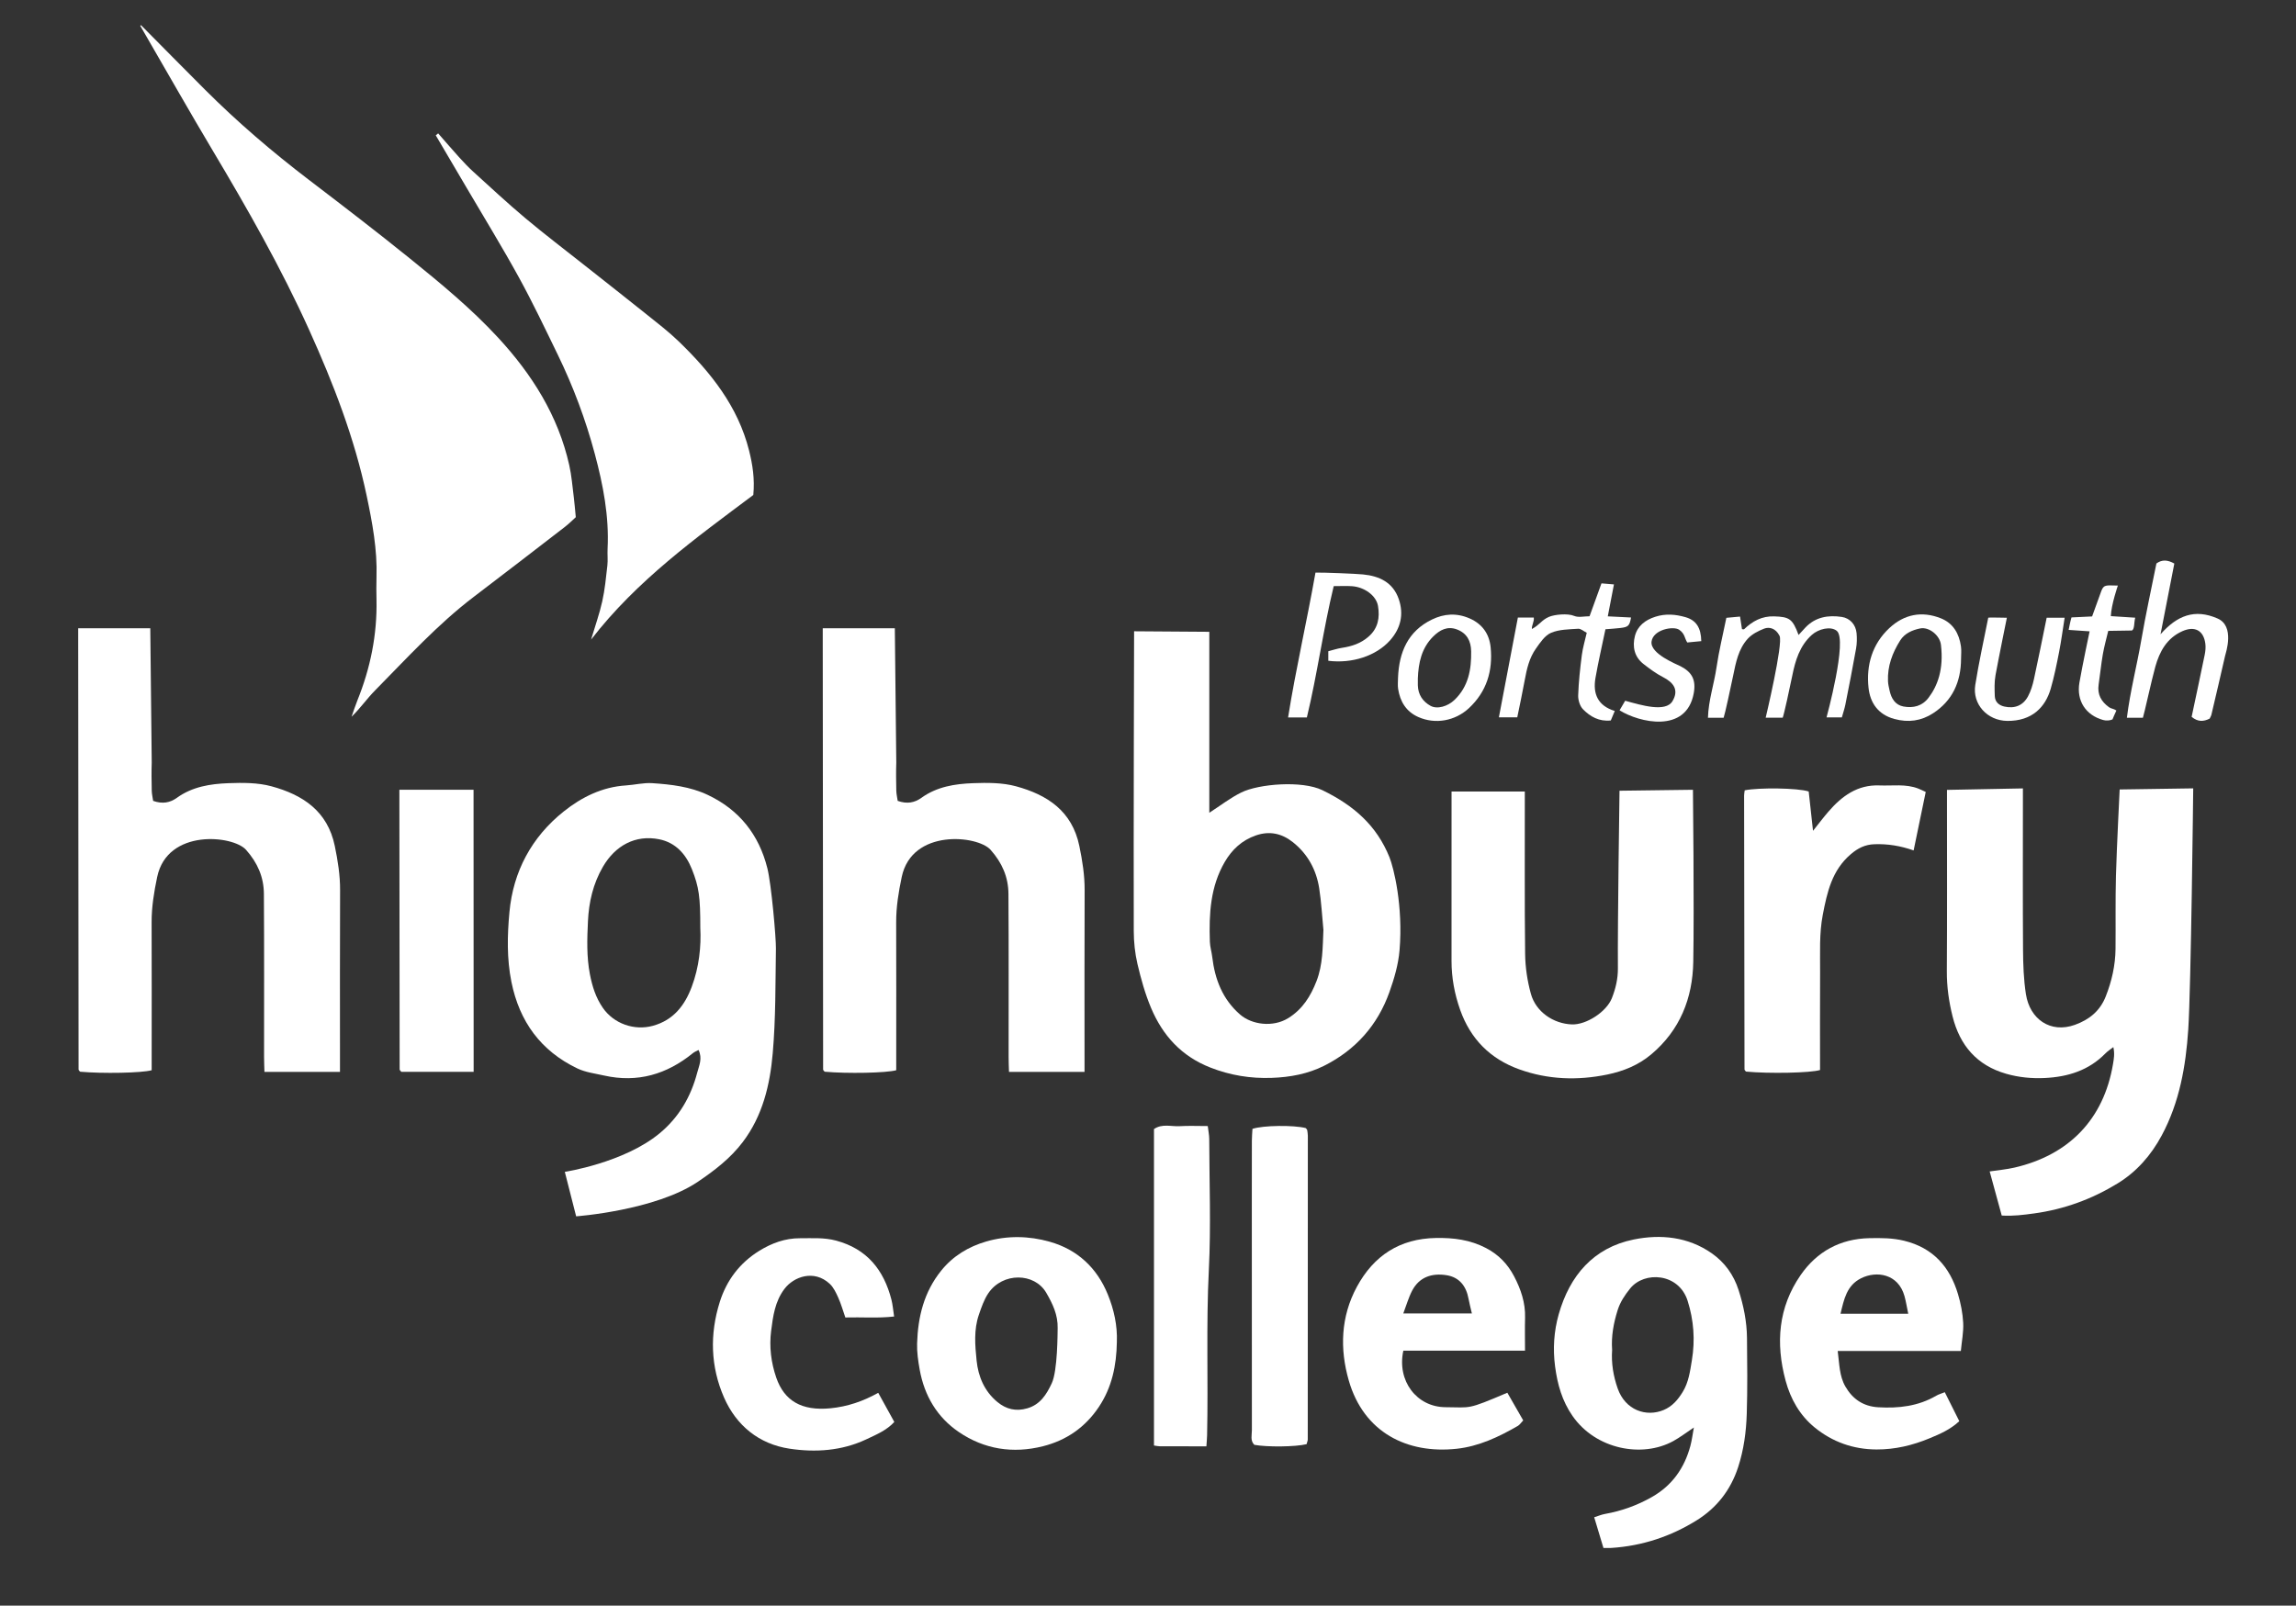 <?xml version="1.0" encoding="UTF-8"?>
<svg xmlns="http://www.w3.org/2000/svg" version="1.1" viewBox="0 0 1487.343 1040.313">
  <rect x="0" y="0" width="1487.343" height="1040.313" fill="#333333" stroke="none"/>
  <defs>
    <style>
      .cls-1 {
        fill: #fff;
      }
    </style>
  </defs>
  <!-- Generator: Adobe Illustrator 28.7.0, SVG Export Plug-In . SVG Version: 1.2.0 Build 136)  -->
  <g>
    <g id="Layer_1">
      <g>
        <g>
          <path class="cls-1" d="M91.323,16.287c13.846,13.965,27.64,27.981,41.549,41.882,21.008,20.995,43.516,40.255,67.131,58.275,22.101,16.865,44.178,33.781,65.799,51.25,19.78,15.981,39.428,32.194,56.753,50.936,22.088,23.894,39.058,50.706,46.238,82.88,1.5,6.724,2.026,13.67,2.901,20.527.493,3.866.783,7.758,1.303,13.049-1.836,1.647-4.316,4.171-7.092,6.314-19.615,15.138-39.239,30.263-58.959,45.263-23.528,17.898-43.309,39.738-63.966,60.643-5.265,5.328-9.583,11.591-15.241,17.078,1.25-3.525,2.373-7.102,3.772-10.567,8.452-20.938,12.863-42.625,12.387-65.255-.102-4.854-.157-9.716.001-14.567.584-17.942-2.709-35.423-6.374-52.828-7.863-37.348-21.558-72.673-37.224-107.358-18.204-40.306-40.042-78.609-62.656-116.535-14.546-24.395-28.555-49.111-42.802-73.684-1.33-2.294-2.649-4.596-3.973-6.894.15-.137.3-.273.451-.41Z"/>
          <path class="cls-1" d="M373.227,788.076l-7.347-28.819s38.316-5.821,61.437-24.987c12.572-10.421,20.283-23.807,24.365-39.378,1.182-4.51,3.496-9.133.824-14.607-1.306.722-2.626,1.217-3.663,2.061-16.914,13.762-35.896,19.348-57.476,14.506-5.84-1.31-12.034-2.057-17.333-4.591-23.69-11.332-37.537-30.315-42.743-56.058-3.05-15.081-2.663-30.322-1.283-45.241,2.434-26.304,14.345-48.606,35.155-65.204,11.631-9.276,24.911-15.895,40.317-16.871,5.694-.361,11.416-1.844,17.036-1.468,12.288.821,24.573,2.228,35.957,7.609,20.475,9.677,33.18,25.796,38.621,47.524,2.628,10.494,5.65,45.359,5.546,51.941-.359,22.687-.103,45.458-2.078,68.022-1.784,20.385-6.499,40.382-19.379,57.398-7.984,10.548-18.158,18.355-29.007,25.701-27.691,18.749-78.949,22.462-78.949,22.462ZM453.653,601.101c.007-19.975-.838-26.382-5.469-38.013-3.901-9.798-10.613-17.196-21.156-19.31-15.417-3.092-28.468,4.07-36.468,17.828-6.41,11.024-9.114,22.981-9.689,35.318-.532,11.402-.955,22.842,1.269,34.332,1.53,7.902,3.807,15.073,8.323,21.659,7.107,10.365,20.447,15.051,32.552,11.693,13.227-3.669,20.512-13.089,25.062-25.179,4.85-12.887,6.205-26.319,5.576-38.327Z"/>
          <path class="cls-1" d="M734.666,409.01l48.719.343v117.246c7.312-4.712,13.653-9.663,20.717-13.152,11.259-5.561,39.37-7.912,52.622-1.444,20.414,9.964,35.059,22.867,43.368,43.407,2.698,6.669,8.953,31.519,6.526,60.342-.771,9.155-3.454,18.324-6.555,27.031-7.626,21.408-21.849,37.436-42.202,47.687-10.638,5.358-22.189,7.475-34.045,7.893-13.707.483-26.831-1.626-39.77-6.694-18.721-7.334-30.89-20.794-38.414-38.675-3.824-9.087-6.511-18.744-8.772-28.364-1.639-6.971-2.392-14.303-2.413-21.478-.181-63.132.219-194.141.219-194.141ZM857.31,602.52c-.876-8.988-1.344-18.039-2.728-26.948-1.871-12.05-7.474-22.34-17.143-29.982-7.052-5.573-14.96-7.381-23.825-4.328-9.059,3.12-15.528,9.162-20.211,17.191-9.365,16.056-10.272,33.79-9.652,51.733.113,3.269,1.139,6.495,1.525,9.767,1.716,14.55,6.678,27.494,18.054,37.382,7.617,6.62,21.309,8.423,31.151,2.349,9.256-5.713,14.557-14.216,18.353-24.002,4.155-10.713,3.968-21.89,4.477-33.161Z"/>
          <path class="cls-1" d="M50.657,407.064h46.695l.937,86.934c-.209,6.066-.121,12.146.012,18.216.05,2.301.609,4.592.907,6.682,6.063,2.156,10.958,1.201,15.364-1.978,9.995-7.211,21.651-9.049,33.374-9.487,9.287-.347,19.039-.39,27.883,2.012,20.174,5.479,36.369,15.939,41.055,38.715,1.957,9.513,3.464,18.88,3.422,28.606-.157,36.133-.066,72.267-.068,108.4-0,2.958-0,5.916-0,9.319h-48.931c-.085-3.214-.242-6.431-.244-9.649-.022-35.223.127-70.446-.111-105.667-.073-10.857-4.053-20.116-11.585-28.575-8.369-9.399-50.929-13.865-57.545,17.597-2.044,9.72-3.651,19.494-3.603,29.502.108,22.773.034,64.026.035,86.8 0,3.014 0,6.028 0,8.92-6.441,1.805-31.829,2.272-46.33.963-.214-.215-.458-.408-.637-.65-.17-.229-.387-.509-.387-.766-.092-92.606-.167-185.212-.242-277.818-.001-1.778-0-8.075-0-8.075Z"/>
          <path class="cls-1" d="M1373.114,511.501l47.646-.713s-1.395,128.837-3.221,156.295c-1.575,23.691-5.641,47.116-17.207,68.628-6.945,12.918-16.298,23.527-28.529,31.023-16.555,10.146-34.583,16.792-54.078,19.456-6.915.945-13.668,1.84-21.013,1.366-2.557-9.359-5.078-18.584-7.806-28.568,5.567-.844,10.916-1.301,16.094-2.497,35.17-8.123,57.75-31.232,63.775-66.934.576-3.415,1.21-6.82.251-11.13-1.732,1.364-3.639,2.556-5.168,4.118-10.788,11.016-24.293,15.189-39.252,15.907-8.516.409-16.891-.407-25.072-2.758-18.931-5.439-29.973-18.413-34.648-37.093-2.412-9.638-3.8-19.408-3.735-29.461.231-35.516.096-71.035.099-106.553 0-3.291-0-10.812-0-10.812l49.185-.957v9.796c-0,31.571-.138,63.144.082,94.714.067,9.631.395,19.368,1.881,28.857,2.513,16.052,15.801,25.542,31.712,19.819,9.412-3.385,16.293-9.05,19.982-18.396,3.9-9.881,6.23-20.117,6.342-30.756.166-15.784-.144-31.578.278-47.354.492-18.417,2.402-55.999,2.402-55.999Z"/>
          <path class="cls-1" d="M940.311,512.828l47.458-.012c.074,32.169-.212,73.187.209,105.35.113,8.621,1.437,17.451,3.736,25.763,3.217,11.632,14.523,19.351,26.546,19.795,9.333.345,22.423-8.14,25.914-17.026,2.433-6.194,3.945-12.509,3.891-19.355-.227-28.829,1.051-115.023,1.051-115.023l47.572-.622s.852,76.365.209,111.557c-.431,23.555-8.604,44.208-27.219,59.87-8.325,7.005-18.069,10.928-28.466,13.073-19.242,3.97-38.37,3.336-57.017-3.358-18.819-6.756-31.606-19.657-38.294-38.503-3.649-10.284-5.62-20.872-5.606-31.832.046-36.109.017-109.677.017-109.677Z"/>
          <path class="cls-1" d="M283.837,86.422c4.568,5.213,9.076,10.481,13.726,15.62,2.847,3.147,5.767,6.257,8.907,9.105,11.197,10.156,22.257,20.485,33.832,30.197,12.476,10.469,25.467,20.325,38.243,30.436,13.482,10.671,27.028,21.262,40.443,32.017,7.063,5.663,14.289,11.205,20.779,17.486,20.633,19.969,38.297,42.002,45.483,70.631,2.276,9.067,3.734,18.308,2.742,28.792-37,27.736-75.339,55.166-105.104,93.711,2.668-8.957,5.471-16.777,7.255-24.823,1.682-7.584,2.438-15.39,3.304-23.131.403-3.599-.04-7.284.145-10.917,1.067-21.024-2.894-41.354-8.287-61.506-5.936-22.178-13.948-43.592-23.979-64.223-8.185-16.836-16.225-33.773-25.231-50.171-10.747-19.566-22.448-38.608-33.749-57.87-6.672-11.371-13.371-22.727-20.058-34.09.516-.421,1.032-.842,1.548-1.264Z"/>
          <path class="cls-1" d="M1038.703,1002.933c-1.967-6.535-3.831-12.73-5.986-19.893,2.663-.832,4.767-1.74,6.962-2.132,10.772-1.923,20.866-5.543,30.404-10.969,13.14-7.475,21.059-18.748,24.931-33.077.996-3.686,1.443-7.521,2.268-11.97-4.979,3.314-8.955,6.395-13.311,8.786-20.13,11.053-50.18,5.496-65.304-16.287-6.706-9.659-9.755-20.396-11.283-32.005-1.524-11.574-.747-22.927,2.346-33.834,7.092-25.003,22.477-43.188,48.64-48.481,17.379-3.516,35.166-1.788,50.525,8.966,8.392,5.875,14.201,13.985,17.352,23.803,3.233,10.071,5.333,20.405,5.446,30.995.174,16.378.36,32.771-.147,49.136-.363,11.713-1.922,23.374-5.594,34.631-4.785,14.671-13.716,26.227-26.727,34.355-16.905,10.561-35.389,16.655-55.358,17.963-1.469.096-2.949.013-5.164.013ZM1044.329,874.629c-.61,8.599.787,16.936,3.592,24.95,4.949,14.14,18.518,18.708,29.816,13.96,5.607-2.356,9.193-6.624,12.261-11.588,3.925-6.351,4.82-13.507,6.006-20.673,2.166-13.076,1.212-25.877-2.756-38.437-5.717-18.098-28.041-19.44-37.243-8.02-3.492,4.334-6.433,8.756-8.089,14.003-2.651,8.4-4.223,16.975-3.587,25.805Z"/>
          <path class="cls-1" d="M1171.676,512.816c.862,7.864,1.77,16.151,2.791,25.477,3.582-4.481,6.593-8.495,9.86-12.288,8.75-10.157,18.897-17.7,33.223-17.115,8.415.344,16.982-1.144,25.155,2.055,1.655.648,3.242,1.466,4.777,2.167-2.612,12.62-5.14,24.838-7.841,37.889-8.665-3.037-16.804-4.297-25.27-4.024-6.191.2-10.769,2.512-15.391,6.437-12.226,10.383-15.356,24.611-18.18,39.267-2.373,12.314-1.673,24.686-1.743,37.051-.12,21.217-.033,42.434-.033,63.547-6.143,1.908-33.061,2.425-47.96,1.016-.201-.205-.444-.401-.617-.645-.165-.233-.364-.517-.365-.779-.1-59.136-.186-118.272-.25-177.408-.001-1.164.258-2.328.384-3.399,9.164-1.868,34.478-1.558,41.46.754Z"/>
          <path class="cls-1" d="M723.497,869.583c-.243,15.011-3.151,29.266-11.686,42.022-8.804,13.157-20.984,21.607-36.181,25.434-19.419,4.89-37.986,2.022-54.511-9.218-14.085-9.581-22.317-23.577-25.339-40.376-1.009-5.608-1.859-11.378-1.684-17.04.531-17.183,4.434-33.276,15.612-47.147,7.749-9.616,17.805-15.571,29.155-18.872,13.538-3.938,27.647-3.692,41.193.159,17.938,5.099,30.57,16.911,37.575,34.137,3.98,9.787,6.295,20.128,5.865,30.9ZM685.15,860.464c.192-8.5-3.209-15.698-7.399-22.877-7.65-13.108-28.211-13.357-37.492.289-2.819,4.145-4.495,9.17-6.153,13.979-3.344,9.695-2.466,19.863-1.46,29.69,1.055,10.295,5.013,19.844,13.457,26.818,5.783,4.776,12.115,6.228,19.402,4.095,8.418-2.464,12.482-9.049,15.84-16.264,3.796-8.157,3.73-32.395,3.805-35.728Z"/>
          <path class="cls-1" d="M1270.237,875.318h-79.778c1.122,8.333.992,16.126,4.983,23.046,4.685,8.125,11.609,12.839,21.229,13.415,13.234.792,25.953-.662,37.654-7.497,1.492-.872,3.221-1.339,5.505-2.263,3.266,6.525,6.315,12.618,9.397,18.775-6.016,5.575-12.665,8.358-19.305,11.111-10.958,4.542-22.256,7.26-34.257,7.224-15.157-.045-28.678-4.904-40.169-14.287-9.518-7.772-15.558-18.286-18.798-30.325-6.522-24.23-4.744-47.456,9.758-68.398,10.561-15.252,25.691-23.525,44.576-23.898,7.538-.149,15.011-.153,22.526,1.695,18.685,4.595,29.526,16.835,34.821,34.549,1.796,6.009,3.042,12.339,3.373,18.583.312,5.866-.915,11.814-1.515,18.27ZM1236.156,851.206c-.955-4.561-1.49-8.056-2.429-11.439-4.009-14.433-18.049-16.592-28.089-11.585-9.418,4.696-11.098,13.683-13.355,23.024h43.873Z"/>
          <path class="cls-1" d="M987.902,875.114h-78.818c-4.271,19.497,8.579,36.549,27.353,36.623,16.721.065,13.517,1.923,40.013-9.374,3.337,5.816,6.731,11.729,10.291,17.934-1.461,1.527-2.281,2.868-3.478,3.56-12.364,7.149-25.318,13.263-39.59,14.81-32.012,3.471-60.197-10.476-69.923-44.177-5.898-20.437-5.259-41.383,5.234-60.76,10.938-20.199,27.786-31.232,51.226-31.631,11.358-.194,22.123,1.144,32.447,6.53,8.197,4.276,14.028,10.393,18.188,18.334,4.387,8.376,7.37,17.147,7.094,26.821-.196,6.891-.038,13.792-.038,21.33ZM953.484,851.001c-.871-3.78-1.645-6.618-2.168-9.502-1.492-8.228-5.968-14.006-14.354-15.301-9.288-1.434-17.51,1.104-22.182,10.04-2.311,4.421-3.668,9.34-5.734,14.762h44.438Z"/>
          <path class="cls-1" d="M306.765,511.695l.062,182.745h-46.84l-.692-.751s-.402-.506-.403-.761c-.081-59.144-.18-181.233-.18-181.233h48.054Z"/>
          <path class="cls-1" d="M579.199,852.982c-10.793,1.215-21.02.326-31.587.622-1.537-4.393-2.75-8.719-4.566-12.774-1.445-3.225-3.068-6.722-5.581-9.054-10.197-9.459-23.338-4.574-29.288,3.296-6.199,8.198-7.426,17.767-8.632,27.203-1.305,10.213-.076,20.497,3.332,30.36,5.136,14.862,16.295,21.638,35.059,19.812,10.979-1.068,21.112-4.507,30.985-10.024,3.548,6.434,6.869,12.456,10.409,18.875-4.967,5.442-11.668,8.205-18.129,11.255-15.894,7.501-33.009,8.598-49.768,6.064-19.704-2.979-34.43-14.92-42.416-33.171-8.754-20.006-9.324-41.046-2.737-61.935,4.417-14.009,12.924-25.255,25.512-33.062,8.04-4.986,16.795-8.215,26.394-8.177,7.824.031,15.598-.574,23.438,1.53,20.028,5.376,30.862,18.98,35.826,38.203.874,3.386,1.122,6.934,1.747,10.976Z"/>
          <path class="cls-1" d="M846.408,935.684c-7.199,1.79-25.537,1.958-33.848.44-2.77-2.727-1.587-6.268-1.592-9.458-.072-50.078-.049-100.156-.045-150.234.001-12.444-.012-24.887.036-37.331.01-2.658.259-5.316.383-7.699,6.911-2.331,26.767-2.501,34.478-.518.208.218.445.416.615.661.171.246.356.528.395.814.163,1.189.386,2.385.386,3.578.004,65.556-.01,131.113-.054,196.669-.001.867-.413,1.735-.755,3.078Z"/>
          <path class="cls-1" d="M781.5,937.093c-10.717,0-20.404.016-30.091-.021-1.149-.004-2.297-.297-3.866-.515v-205.02c5.286-3.676,11.198-1.545,16.741-1.879,5.699-.344,11.435-.076,18.101-.076.385,3.253.945,5.811.95,8.37.063,28.226,1.173,56.51-.246,84.665-1.803,35.775-.356,71.515-1.135,107.26-.045,2.065-.255,4.127-.455,7.216Z"/>
          <path class="cls-1" d="M1189.883,408.748c-4.012-3.239-11.883-1.266-16.195,2.614-7.851,7.063-10.686,16.585-12.666,26.444-1.478,7.361-5.415,25.432-6.197,27.215h-11.023s11.46-48.081,8.992-53.044c-2.468-4.963-6.7-5.967-9.99-4.678-3.818,1.496-7.866,3.552-10.572,6.503-6.109,6.665-7.761,15.485-9.516,24.056-1.445,7.059-5.365,25.128-6.155,27.192h-10.155c.345-11.353,3.983-21.869,5.557-32.666,1.548-10.622,4.142-21.092,6.371-32.091,3.008-.275,5.626-.515,8.864-.812.454,2.952.848,5.512,1.253,8.144.459.021,1.16.266,1.402.034,5.431-5.217,11.506-8.552,19.41-8.309,9.92.305,11.967,1.579,15.845,12.054,1.582-1.722,3.019-3.35,4.524-4.915,6.5-6.758,14.675-8.082,23.435-6.782,5.354.795,9.122,5.002,9.629,10.557.3,3.287.24,6.711-.334,9.955-2.145,12.114-4.531,24.187-6.918,36.257-.522,2.637-1.418,5.201-2.29,8.327h-9.918s13.753-50.317,6.646-56.055Z"/>
          <path class="cls-1" d="M863.976,379.759c-6.81,28.083-10.545,56.636-17.389,85.068h-12.171c5.012-31.52,12.157-62.072,17.745-93.841,5.697-.097,25.975.722,30.766,1.191,10.65,1.042,19.4,5.152,23.149,15.891,3.465,9.927,1.306,19.119-5.701,26.92-8.988,10.007-24.566,15.073-39.91,13.137v-6.183c2.702-.686,5.748-1.721,8.879-2.2,6.386-.977,12.195-2.867,17.213-7.273,6.235-5.474,7.347-12.378,6.106-19.85-1.11-6.687-8.754-12.272-16.903-12.818-3.594-.241-7.218-.041-11.784-.041Z"/>
          <path class="cls-1" d="M1431.409,465.604c-4.011,1.99-7.597,2.205-11.673-1.15,2.818-13.308,5.71-26.727,8.458-40.174.478-2.339.73-4.851.429-7.198-1.111-8.66-6.906-11.684-14.898-8.127-10.064,4.478-14.766,13.2-17.512,22.998-2.424,8.651-7.241,30.847-8.051,33.09h-10.371c2.155-17.305,6.486-33.749,9.354-50.425,2.845-16.542,6.468-32.95,9.774-49.535,3.616-2.626,7.22-2.409,11.604.046-2.877,14.755-5.768,29.581-8.935,45.819,10.712-12.176,22.172-16.673,36.877-10.249,11.448,4.89,5.384,22.3,4.992,24.035-2.904,12.859-5.94,25.688-8.958,38.522-.134.568-.493,1.084-1.09,2.351Z"/>
          <path class="cls-1" d="M992.373,407.535c5.297-2.861,6.131-5.733,11.043-7.859,3.504-1.517,12.148-2.413,16.347-.615,2.752,1.178,6.418.222,9.941.222,2.571-7.095,5.015-13.837,7.726-21.318,2.613.22,5.076.427,8.078.679-1.418,7.363-2.651,13.758-3.987,20.692,5.012.249,10.009.498,15.074.75-.978,5.388-1.774,6.175-6.856,6.787-3.215.387-6.456.56-9.736.833-2.294,11.07-4.673,21.271-6.468,31.574-1.767,10.145,1.443,17.977,12.51,21.369-.968,2.311-1.744,4.162-2.578,6.151-7.567.825-13.322-2.502-17.977-7.226-2.062-2.092-3.254-6.032-3.15-9.076.296-8.699,1.257-17.394,2.361-26.039.604-4.727,2.027-9.35,3.182-14.471-1.934-.962-3.806-2.728-5.55-2.609-5.941.406-12.307.379-17.595,2.648-4.031,1.73-7.091,6.399-9.834,10.288-4.231,6-5.87,13.104-7.174,20.276-1.441,7.924-3.157,15.798-4.852,24.177h-11.909c4.15-21.805,8.203-43.106,12.307-64.67h10.311c.367,2.652-1.519,5.237-1.215,7.437Z"/>
          <path class="cls-1" d="M1270.365,426.947c-.074,14.805-5.538,27.033-18.159,35.211-7.593,4.92-15.907,6.157-25.039,3.669-10.646-2.9-15.692-10.55-16.733-20.162-1.585-14.635,2.335-28.289,13.44-38.684,9.573-8.961,21.051-11.296,33.392-6.38,8.01,3.191,11.862,9.925,13.039,18.19.38,2.667.06,5.434.06,8.156ZM1257.342,417.783c-.735-6.196-7.751-11.81-13.531-10.605-5.065,1.056-9.955,3.155-12.871,7.762-5.079,8.025-8.322,16.718-7.901,26.412.09,2.071.601,4.138,1.056,6.176,1.122,5.03,3.617,9.23,8.97,10.222,6.286,1.165,12.093-.225,16.228-5.658,5.873-7.715,9.924-18.494,8.048-34.311Z"/>
          <path class="cls-1" d="M905.639,439.031c.67-16.412,6.375-30.072,21.975-37.63,7.829-3.793,15.906-4.426,24.373-.731,8.491,3.705,12.816,10.338,13.647,18.739,1.494,15.117-2.541,28.694-14.074,39.426-8.872,8.255-21.699,10.649-32.769,5.742-7.89-3.498-11.831-10.028-13.097-18.28-.363-2.369-.056-4.841-.056-7.265ZM918.47,439.596c0,1.51-.041,3.022.007,4.531.189,5.968,3.198,10.403,8.203,13.18,4.337,2.407,11.186.38,15.594-3.873,8.959-8.643,10.933-19.636,10.738-31.422-.111-6.684-2.739-11.715-9.138-14.163-6.198-2.371-11.13.257-15.464,4.556-7.568,7.507-9.545,17.064-9.94,27.19Z"/>
          <path class="cls-1" d="M1325.827,400.226h11.648c-1.235,7.736-2.199,15.075-3.618,22.324-1.555,7.944-3.163,15.911-5.408,23.678-3.462,11.981-12.131,21.027-28.165,20.851-12.952-.143-22.655-10.856-20.72-23.207,2.223-14.193,5.637-29.542,8.419-43.647.051-.256,12.056.026,12.056.026,0,0-5.471,26.855-7.347,37.17-.803,4.413-.637,9.053-.474,13.575.136,3.76,2.619,5.991,6.215,6.792,6.701,1.493,12.118-.644,15.349-6.705,1.803-3.383,2.96-7.222,3.787-10.992,2.823-12.872,5.37-25.805,8.259-39.866Z"/>
          <path class="cls-1" d="M1049.154,460.224c1.372-2.339,2.408-4.107,3.638-6.205,10.359,2.868,26.172,7.691,30.618.3,4.447-7.391.516-12.198-6.049-15.569-4.527-2.324-8.715-5.423-12.747-8.57-5.946-4.641-7.246-11.291-5.519-18.072,1.675-6.577,6.689-10.419,13.247-12.518,6.629-2.122,13.091-1.576,19.521.279,6.914,1.995,10.051,6.833,10.218,15.529-2.24.276-6.539.559-9.078.872-1.868-2.953-1.471-5.628-5.207-8.232s-16.974-.167-17.933,7.692c-.959,7.858,16.128,14.562,18.805,15.944,7.258,3.748,10.159,8.671,8.533,17.517-4.838,26.309-35.419,18.908-48.048,11.033Z"/>
          <path class="cls-1" d="M1383.185,400.208c-.846,3.198-.329,7.429-2.141,8.308l-15.336.235c-1.106,4.707-2.571,9.872-3.491,15.132-1.137,6.499-1.743,13.088-2.723,19.617-.966,6.436,1.688,11.115,6.751,14.735,1.429,1.022,2.883.824,4.743,2.118-.878,1.717-2.519,5.757-2.519,5.757-1.699.821-4.153.917-6.028.4-11.328-3.129-17.418-12.53-15.406-24.199,1.88-10.899,6.61-33.261,6.61-33.261l-13.576-.928s1.158-6.079,1.828-8.089c4.257-.202,8.42-.4,13.366-.635,1.948-5.397,3.935-11.009,6.002-16.591,1.664-4.494,3.892-3.391,10.689-3.409,0,0-4.245,12.168-4.559,19.8,5.034.323,10.202.654,15.79,1.012Z"/>
        </g>
        <path class="cls-1" d="M532.976,407.064h46.695l.937,86.934c-.209,6.066-.121,12.146.012,18.216.05,2.301.609,4.592.907,6.682,6.063,2.156,10.958,1.201,15.364-1.978,9.995-7.211,21.651-9.049,33.374-9.487,9.287-.347,19.039-.39,27.883,2.012,20.174,5.479,36.369,15.939,41.055,38.715,1.957,9.513,3.464,18.88,3.422,28.606-.157,36.133-.066,72.267-.068,108.4-0,2.958-0,5.916-0,9.319h-48.931c-.085-3.214-.242-6.431-.244-9.649-.022-35.223.127-70.446-.111-105.667-.073-10.857-4.053-20.116-11.585-28.575-8.369-9.399-50.929-13.865-57.545,17.597-2.044,9.72-3.651,19.494-3.603,29.502.108,22.773.034,64.026.035,86.8 0,3.014 0,6.028 0,8.92-6.441,1.805-31.829,2.272-46.33.963-.214-.215-.458-.408-.637-.65-.17-.229-.387-.509-.387-.766-.092-92.606-.167-185.212-.242-277.818-.001-1.778-0-8.075-0-8.075Z"/>
      </g>
    </g>
  </g>
</svg>